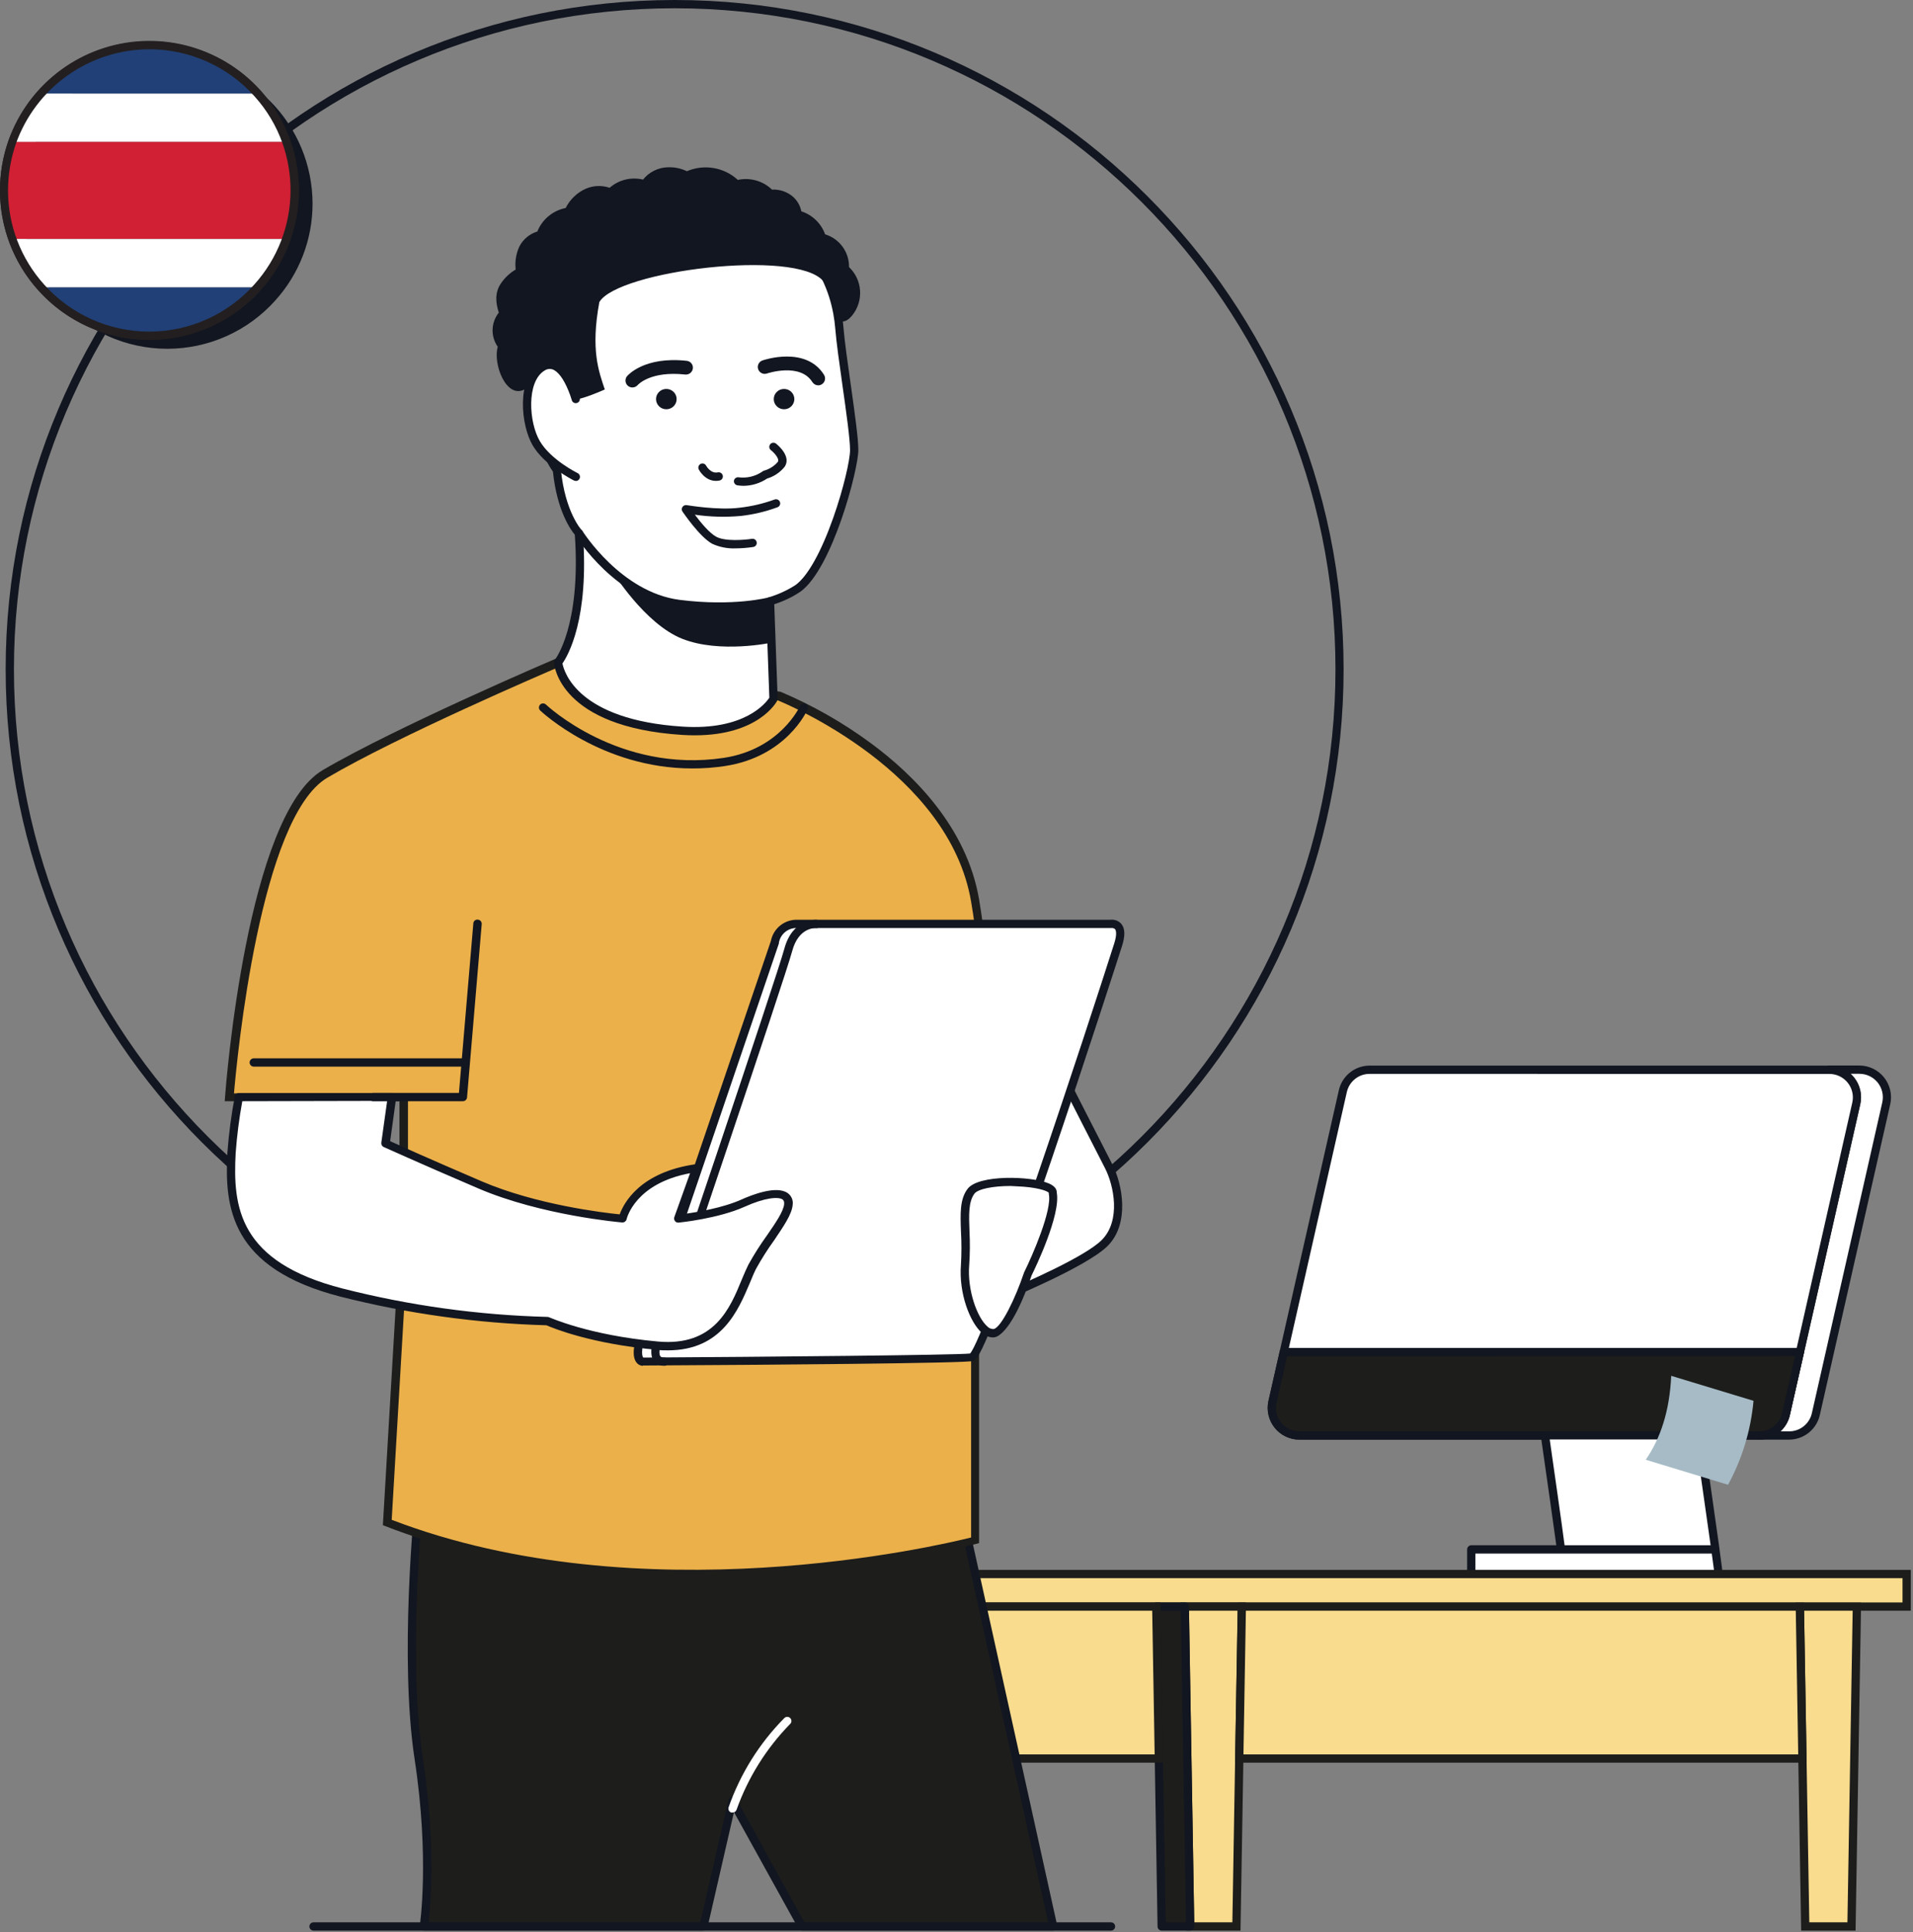 <svg width="416" height="420" viewBox="0 0 416 420" fill="none" xmlns="http://www.w3.org/2000/svg">
<rect x="0" y="0" width="416" height="420" fill="#808080" stroke="none"/>
<g clip-path="url(#clip0_1130_9214)">
<path d="M4.79 44.28C4.792 52.035 7.663 59.515 12.85 65.28C15.807 68.596 19.431 71.249 23.485 73.066C27.54 74.883 31.932 75.822 36.375 75.822C40.818 75.822 45.21 74.883 49.264 73.066C53.319 71.249 56.943 68.596 59.9 65.28C65.095 59.519 67.97 52.037 67.97 44.28C67.959 35.901 64.625 27.868 58.699 21.944C52.773 16.019 44.739 12.688 36.36 12.68C31.919 12.672 27.528 13.607 23.475 15.422C19.422 17.237 15.801 19.892 12.85 23.21C7.629 28.982 4.755 36.497 4.79 44.28Z" fill="#121620"/>
<path d="M382.5 312.06H389.02C390.381 312.059 391.702 311.596 392.765 310.745C393.828 309.895 394.57 308.708 394.87 307.38L410.17 239.87C410.368 238.992 410.366 238.081 410.164 237.204C409.962 236.327 409.566 235.507 409.004 234.804C408.442 234.101 407.73 233.534 406.919 233.144C406.108 232.753 405.22 232.55 404.32 232.55H397.8C398.7 232.55 399.588 232.753 400.399 233.144C401.21 233.534 401.922 234.101 402.484 234.804C403.046 235.507 403.442 236.327 403.644 237.204C403.846 238.081 403.848 238.992 403.65 239.87L388.35 307.39C388.049 308.716 387.305 309.901 386.243 310.749C385.18 311.598 383.86 312.06 382.5 312.06Z" fill="white"/>
<path d="M389.02 312.96H382.5C382.261 312.96 382.032 312.865 381.864 312.696C381.695 312.528 381.6 312.299 381.6 312.06C381.6 311.821 381.695 311.592 381.864 311.423C382.032 311.255 382.261 311.16 382.5 311.16C383.667 311.172 384.802 310.78 385.713 310.051C386.624 309.322 387.256 308.301 387.5 307.16L402.8 239.65C402.969 238.902 402.966 238.125 402.793 237.378C402.62 236.631 402.28 235.932 401.8 235.335C401.319 234.737 400.71 234.255 400.017 233.925C399.325 233.596 398.567 233.426 397.8 233.43C397.561 233.43 397.332 233.335 397.164 233.166C396.995 232.997 396.9 232.769 396.9 232.53C396.9 232.291 396.995 232.062 397.164 231.894C397.332 231.725 397.561 231.63 397.8 231.63H404.32C405.355 231.63 406.377 231.863 407.31 232.312C408.243 232.76 409.063 233.413 409.709 234.222C410.356 235.03 410.812 235.974 411.044 236.983C411.276 237.992 411.278 239.04 411.05 240.05L395.75 307.56C395.414 309.094 394.563 310.466 393.339 311.448C392.114 312.431 390.59 312.964 389.02 312.96ZM387.16 311.16H389.02C390.187 311.172 391.322 310.78 392.233 310.051C393.144 309.322 393.776 308.301 394.02 307.16L409.32 239.65C409.489 238.902 409.486 238.125 409.313 237.378C409.14 236.631 408.8 235.932 408.32 235.335C407.839 234.737 407.23 234.255 406.537 233.925C405.845 233.596 405.087 233.426 404.32 233.43H402.45C402.717 233.677 402.964 233.945 403.19 234.23C403.838 235.036 404.296 235.978 404.528 236.986C404.76 237.994 404.761 239.042 404.53 240.05L389.23 307.56C388.931 308.941 388.216 310.198 387.18 311.16H387.16Z" fill="#121620"/>
<path d="M282.57 312.06H382.5C383.861 312.059 385.182 311.596 386.245 310.745C387.308 309.895 388.051 308.708 388.35 307.38L391.4 293.93L403.65 239.87C403.848 238.992 403.846 238.081 403.644 237.204C403.442 236.327 403.046 235.507 402.484 234.804C401.922 234.101 401.21 233.534 400.399 233.144C399.588 232.753 398.7 232.55 397.8 232.55H297.87C296.51 232.55 295.19 233.012 294.128 233.861C293.065 234.709 292.322 235.894 292.02 237.22L279.18 293.93L276.73 304.73C276.531 305.608 276.531 306.519 276.732 307.396C276.932 308.274 277.327 309.095 277.888 309.799C278.449 310.503 279.161 311.071 279.971 311.463C280.782 311.854 281.67 312.058 282.57 312.06Z" fill="white"/>
<path d="M382.5 312.96H282.57C281.534 312.96 280.511 312.727 279.577 312.278C278.643 311.828 277.822 311.175 277.176 310.365C276.529 309.555 276.074 308.61 275.842 307.6C275.611 306.59 275.61 305.54 275.84 304.53L291.14 237.02C291.482 235.492 292.335 234.126 293.559 233.15C294.783 232.173 296.304 231.644 297.87 231.65H397.8C398.835 231.652 399.856 231.886 400.788 232.335C401.719 232.785 402.539 233.437 403.185 234.246C403.831 235.054 404.287 235.997 404.52 237.005C404.753 238.013 404.756 239.06 404.53 240.07L389.23 307.58C388.89 309.11 388.037 310.478 386.813 311.456C385.589 312.435 384.067 312.965 382.5 312.96ZM297.87 233.45C296.703 233.438 295.568 233.83 294.657 234.559C293.746 235.287 293.114 236.309 292.87 237.45L277.57 304.96C277.398 305.709 277.398 306.487 277.569 307.237C277.741 307.986 278.08 308.687 278.561 309.286C279.042 309.886 279.653 310.368 280.347 310.698C281.041 311.028 281.801 311.196 282.57 311.19H382.5C383.667 311.202 384.802 310.81 385.713 310.081C386.624 309.352 387.256 308.331 387.5 307.19L402.8 239.68C402.968 238.932 402.966 238.155 402.793 237.408C402.619 236.661 402.28 235.962 401.799 235.365C401.319 234.767 400.71 234.285 400.017 233.955C399.325 233.626 398.567 233.456 397.8 233.46L297.87 233.45Z" fill="#121620"/>
<path d="M282.57 312.06H382.5C383.861 312.059 385.182 311.596 386.245 310.745C387.308 309.895 388.051 308.708 388.35 307.38L391.4 293.93H279.18L276.73 304.73C276.531 305.608 276.531 306.519 276.732 307.396C276.932 308.274 277.327 309.095 277.888 309.799C278.449 310.503 279.161 311.072 279.971 311.463C280.782 311.854 281.67 312.059 282.57 312.06Z" fill="#1D1D1B"/>
<path d="M382.5 312.96H282.57C281.534 312.96 280.511 312.727 279.577 312.278C278.643 311.829 277.822 311.175 277.176 310.365C276.529 309.555 276.074 308.61 275.842 307.6C275.611 306.59 275.61 305.541 275.84 304.53L278.29 293.73C278.335 293.531 278.447 293.353 278.607 293.226C278.767 293.098 278.966 293.029 279.17 293.03H391.4C391.535 293.031 391.667 293.063 391.788 293.121C391.909 293.18 392.016 293.265 392.1 293.37C392.185 293.475 392.246 293.598 392.277 293.729C392.308 293.861 392.309 293.998 392.28 294.13L389.23 307.58C388.89 309.11 388.037 310.478 386.813 311.456C385.589 312.435 384.067 312.965 382.5 312.96ZM279.89 294.83L277.6 304.93C277.428 305.679 277.428 306.458 277.599 307.207C277.771 307.956 278.11 308.657 278.591 309.256C279.072 309.856 279.683 310.338 280.377 310.668C281.071 310.998 281.831 311.166 282.6 311.16H382.53C383.697 311.172 384.832 310.78 385.743 310.052C386.654 309.323 387.286 308.301 387.53 307.16L390.33 294.81L279.89 294.83Z" fill="#121620"/>
<path d="M373.02 336.82H319.94V342.17H373.72C373.72 341.33 369.5 312.06 369.5 312.06H335.96C335.96 312.06 339.43 336.13 339.43 336.82" fill="white"/>
<path d="M373.72 343.07H319.94C319.701 343.07 319.472 342.975 319.304 342.807C319.135 342.638 319.04 342.409 319.04 342.17V336.82C319.043 336.582 319.138 336.355 319.307 336.187C319.475 336.018 319.702 335.923 319.94 335.92H338.43C337.98 332.51 336.26 320.48 335.07 312.19C335.051 312.062 335.06 311.932 335.096 311.807C335.133 311.683 335.195 311.568 335.28 311.47C335.366 311.374 335.47 311.297 335.588 311.244C335.705 311.19 335.831 311.162 335.96 311.16H369.5C369.716 311.16 369.925 311.238 370.088 311.38C370.252 311.521 370.359 311.716 370.39 311.93C370.89 315.43 372.84 328.93 373.91 336.66C373.91 336.66 373.91 336.66 373.91 336.74C374.33 339.79 374.61 341.93 374.61 342.17C374.61 342.407 374.517 342.634 374.35 342.803C374.183 342.971 373.957 343.068 373.72 343.07ZM320.84 341.27H372.72C372.62 340.5 372.45 339.27 372.24 337.73H320.84V341.27ZM340.23 335.92H371.99C371.13 329.78 369.78 320.31 368.72 312.92H337C337.83 318.75 339.78 332.28 340.23 335.92Z" fill="#121620"/>
<path d="M414.62 342.17H209.64V349.25H414.62V342.17Z" fill="#F9DC8E"/>
<path d="M415.52 350.15H208.74V341.27H415.52V350.15ZM210.52 348.35H413.72V343.07H210.54L210.52 348.35Z" fill="#1D1D1B"/>
<path d="M403.79 349.25L402.62 418.79H392.56L391.95 382.29L391.39 349.25H403.79Z" fill="#F9DC8E"/>
<path d="M403.51 419.69H391.68L390.48 348.39H404.71L403.51 419.69ZM393.45 417.89H401.74L402.88 350.15H392.31L393.45 417.89Z" fill="#1D1D1B"/>
<path d="M270.04 349.25L269.48 382.29L268.87 418.79H258.81L258.2 382.29L257.64 349.25H270.04Z" fill="#F9DC8E"/>
<path d="M269.76 419.69H257.93L256.73 348.35H270.96L269.76 419.69ZM259.7 417.89H267.99L269.13 350.15H258.56L259.7 417.89Z" fill="#1D1D1B"/>
<path d="M391.95 382.29H269.48L270.04 349.25H391.39L391.95 382.29Z" fill="#F9DC8E"/>
<path d="M392.87 383.19H268.57L269.18 348.39H392.28L392.87 383.19ZM270.4 381.39H391.04L390.51 350.15H270.93L270.4 381.39Z" fill="#1D1D1B"/>
<path d="M258.81 418.79H252.61L252 382.29L251.44 349.25H257.64L258.2 382.29L258.81 418.79Z" fill="#1D1D1B"/>
<path d="M258.81 419.69H252.61C252.374 419.69 252.147 419.596 251.981 419.429C251.814 419.263 251.72 419.036 251.72 418.8L250.55 349.26C250.545 349.142 250.564 349.024 250.607 348.914C250.65 348.804 250.716 348.704 250.8 348.62C250.882 348.534 250.982 348.465 251.092 348.419C251.202 348.372 251.32 348.349 251.44 348.35H257.64C257.757 348.349 257.873 348.371 257.981 348.414C258.09 348.458 258.189 348.522 258.272 348.604C258.356 348.686 258.422 348.783 258.468 348.89C258.514 348.998 258.539 349.113 258.54 349.23L259.71 418.77C259.715 418.89 259.696 419.009 259.653 419.121C259.61 419.233 259.544 419.335 259.46 419.42C259.375 419.506 259.274 419.574 259.162 419.621C259.05 419.667 258.931 419.691 258.81 419.69ZM253.5 417.89H257.9L256.76 350.15H252.36L253.5 417.89Z" fill="#121620"/>
<path d="M252 382.29H201.38L201.65 349.25H251.44L252 382.29Z" fill="#F9DC8E"/>
<path d="M252.92 383.19H200.48L200.76 348.35H252.33L252.92 383.19ZM202.29 381.39H251.09L250.56 350.15H202.56L202.29 381.39Z" fill="#1D1D1B"/>
<path d="M375.78 322.77L357.88 317.33C361.08 312.7 363.07 306.77 363.42 299.09L381.32 304.52C380.738 310.918 378.853 317.128 375.78 322.77Z" fill="#A6BBC6"/>
<path d="M146.72 290.99C66.5 290.99 1.23 225.72 1.23 145.5C1.23 65.28 66.5 0 146.72 0C226.94 0 292.18 65.27 292.18 145.5C292.18 225.73 226.95 290.99 146.72 290.99ZM146.72 1.8C67.49 1.8 3.03 66.26 3.03 145.5C3.03 224.74 67.49 289.19 146.72 289.19C225.95 289.19 290.41 224.73 290.41 145.5C290.41 66.27 225.95 1.8 146.72 1.8Z" fill="#121620"/>
<path d="M229.02 418.79L208.75 327.12H91.06C91.06 327.12 87.68 360.19 91.06 382.29C94.44 404.39 92.19 418.79 92.19 418.79H153L159.29 391.43L174.4 418.79H229.02Z" fill="#1D1D1B"/>
<path d="M229.02 419.69H174.4C174.238 419.69 174.08 419.646 173.941 419.563C173.802 419.481 173.687 419.362 173.61 419.22L159.61 393.93L153.85 418.99C153.805 419.189 153.693 419.367 153.533 419.494C153.373 419.622 153.174 419.691 152.97 419.69H92.18C92.049 419.69 91.919 419.662 91.8 419.606C91.68 419.551 91.575 419.47 91.49 419.37C91.406 419.272 91.345 419.156 91.311 419.032C91.276 418.908 91.269 418.777 91.29 418.65C91.29 418.51 93.47 404.11 90.16 382.42C86.8 360.42 90.16 327.36 90.16 327.03C90.185 326.808 90.29 326.603 90.456 326.454C90.622 326.304 90.837 326.221 91.06 326.22H208.75C208.954 326.219 209.153 326.288 209.313 326.416C209.473 326.543 209.585 326.721 209.63 326.92L229.9 418.59C229.93 418.721 229.931 418.858 229.902 418.989C229.872 419.121 229.813 419.244 229.73 419.35C229.644 419.455 229.536 419.54 229.413 419.599C229.29 419.658 229.156 419.689 229.02 419.69ZM174.93 417.89H227.93L208.06 328.02H91.88C91.39 333.22 88.88 362.33 91.95 382.15C94.8 400.81 93.64 414.15 93.21 417.89H152.29L158.41 391.23C158.454 391.052 158.55 390.892 158.685 390.769C158.82 390.646 158.989 390.567 159.17 390.54C159.35 390.516 159.534 390.547 159.696 390.629C159.859 390.711 159.993 390.84 160.08 391L174.93 417.89Z" fill="#121620"/>
<path d="M212.03 334.89C212.03 334.89 142.53 353.65 84.2 330.95L87.77 270.13V238.5H49.85C49.85 238.5 54.36 177.78 70.69 168.21C87.02 158.64 121.37 143.99 121.37 143.99L169.37 151.32C169.37 151.32 206.96 165.96 212.03 195.8C217.1 225.64 212.03 253.32 212.03 253.32V334.89Z" fill="#EBB04A"/>
<path d="M150.5 343C129.5 343 105.85 340.34 83.87 331.79L83.26 331.55L86.87 270.08V239.39H48.87L48.94 238.39C49.13 235.89 53.67 177.08 70.22 167.39C86.41 157.9 120.66 143.27 121 143.13L121.24 143.03H121.49L169.6 150.36H169.69C176.648 153.298 183.237 157.043 189.32 161.52C198.61 168.36 210.24 179.82 212.91 195.52C217.81 224.38 213.22 251.52 212.91 253.27V335.45L212.24 335.63C192.018 340.49 171.297 342.963 150.5 343ZM85.18 330.39C139.43 351.2 203.93 336.05 211.18 334.23V253.23C211.23 252.96 216.18 225.37 211.18 196.03C206.38 167.74 171.18 153.09 169.18 152.27L121.53 145C118.47 146.31 86.58 160 71.19 169.06C56.56 177.64 51.55 229.9 50.88 237.69H88.72V270.21L85.18 330.39Z" fill="#1D1D1B"/>
<path d="M230.92 233.61C230.92 233.61 238.92 249.29 241.06 253.46C243.2 257.63 244.72 265.71 240.21 270.21C235.7 274.71 217.5 282.13 217.5 282.13L219.28 248.63L230.92 233.61Z" fill="white"/>
<path d="M217.5 283.03C217.312 283.034 217.129 282.974 216.98 282.86C216.857 282.772 216.757 282.654 216.691 282.518C216.625 282.382 216.593 282.231 216.6 282.08L218.38 248.58C218.395 248.395 218.461 248.219 218.57 248.07L230.21 233.07C230.302 232.948 230.424 232.851 230.564 232.79C230.704 232.729 230.858 232.704 231.01 232.72C231.16 232.736 231.303 232.79 231.427 232.875C231.551 232.961 231.651 233.076 231.72 233.21C231.8 233.37 239.72 248.94 241.86 253.06C244.07 257.34 245.76 265.95 240.86 270.86C236.28 275.44 218.6 282.67 217.86 282.98C217.744 283.018 217.622 283.035 217.5 283.03ZM220.17 248.95L218.47 280.75C222.71 278.96 235.94 273.21 239.58 269.57C243.8 265.35 242.24 257.7 240.26 253.88C238.48 250.45 232.71 239.1 230.76 235.28L220.17 248.95Z" fill="#121620"/>
<path d="M171.18 374.12C165.883 379.51 161.831 385.996 159.31 393.12L171.18 374.12Z" fill="#1D1D1B"/>
<path d="M159.29 394.02C159.194 394.034 159.096 394.034 159 394.02C158.775 393.943 158.589 393.779 158.485 393.566C158.38 393.352 158.364 393.106 158.44 392.88C160.988 385.607 165.121 378.99 170.54 373.51C170.623 373.42 170.725 373.348 170.837 373.298C170.949 373.249 171.071 373.223 171.194 373.222C171.317 373.221 171.438 373.245 171.551 373.293C171.665 373.341 171.767 373.412 171.851 373.501C171.936 373.589 172.002 373.695 172.045 373.81C172.087 373.925 172.106 374.048 172.099 374.171C172.092 374.293 172.06 374.414 172.006 374.523C171.951 374.633 171.874 374.731 171.78 374.81C166.622 380.098 162.666 386.435 160.18 393.39C160.124 393.58 160.006 393.745 159.844 393.86C159.683 393.974 159.487 394.03 159.29 394.02Z" fill="white"/>
<path d="M211.31 295.08C210.15 295.59 139.79 296.02 139.79 296.02C139.79 296.02 137.35 296.1 139.79 289.08C142.63 280.89 168.51 204.8 168.51 204.8C168.71 203.624 169.34 202.564 170.276 201.825C171.213 201.087 172.39 200.721 173.58 200.8H241.58C241.58 200.8 244.8 200.24 243.19 205.31C241.58 210.38 214.68 293.58 211.31 295.08Z" fill="white"/>
<path d="M139.77 296.92C139.492 296.909 139.22 296.833 138.977 296.697C138.733 296.562 138.526 296.371 138.37 296.14C137.46 294.91 137.65 292.5 138.94 288.78C141.71 280.78 166.69 207.34 167.63 204.58C167.89 203.217 168.637 201.995 169.732 201.143C170.827 200.291 172.195 199.867 173.58 199.95H241.47C241.897 199.896 242.331 199.943 242.736 200.089C243.141 200.235 243.506 200.476 243.8 200.79C244.66 201.79 244.72 203.36 244 205.63C243 208.77 235.95 230.63 228.74 251.85C214.16 294.85 212.48 295.55 211.67 295.85C210.52 296.37 166.14 296.71 139.8 296.85L139.77 296.92ZM173.56 201.75C172.591 201.657 171.623 201.933 170.848 202.522C170.073 203.112 169.549 203.971 169.38 204.93C169.385 204.983 169.385 205.037 169.38 205.09C169.12 205.85 143.47 281.27 140.66 289.37C139.04 294.02 139.78 295.02 139.88 295.12C167.01 294.96 207.65 294.59 210.95 294.24C214.42 290.45 236.34 223.81 242.3 205.09C243.02 202.85 242.6 202.09 242.46 201.97C242.356 201.882 242.235 201.816 242.104 201.776C241.973 201.737 241.836 201.724 241.7 201.74H173.58L173.56 201.75Z" fill="#121620"/>
<path d="M144.46 296.89C144 296.925 143.539 296.837 143.124 296.635C142.709 296.433 142.356 296.124 142.1 295.74C140.87 293.82 142.41 290.31 142.73 289.63C143.05 288.95 168.98 212.16 170.56 206.25C172.34 199.6 177.56 199.94 177.56 199.96C177.683 199.961 177.806 199.987 177.919 200.037C178.031 200.087 178.133 200.16 178.216 200.251C178.3 200.342 178.364 200.449 178.404 200.566C178.445 200.683 178.46 200.807 178.451 200.93C178.441 201.053 178.406 201.173 178.348 201.282C178.29 201.391 178.21 201.487 178.114 201.564C178.017 201.641 177.906 201.697 177.786 201.729C177.667 201.761 177.542 201.768 177.42 201.75C177.25 201.75 173.65 201.57 172.27 206.75C170.67 212.75 145.44 287.16 144.37 290.33C143.73 291.71 143.07 294 143.58 294.8C143.64 294.89 143.8 295.13 144.45 295.12C144.689 295.12 144.918 295.215 145.086 295.384C145.255 295.552 145.35 295.781 145.35 296.02C145.35 296.259 145.255 296.488 145.086 296.656C144.918 296.825 144.689 296.92 144.45 296.92L144.46 296.89Z" fill="#121620"/>
<path d="M135.38 264.96C135.38 264.96 137.38 255.96 151.43 253.96L147.49 264.96C147.49 264.96 155.93 264.11 161.56 261.58C167.19 259.05 171.7 258.76 171.42 261.86C171.14 264.96 166.35 270.02 163.53 275.37C160.71 280.72 158.47 293.96 142.98 292.55C127.49 291.14 119.03 287.2 119.03 287.2C103.928 286.821 88.916 284.741 74.28 281C50.07 274.81 49.77 261.13 50.35 250.6C50.661 246.541 51.192 242.502 51.94 238.5H85.26L83.85 248.63C83.85 248.63 90.61 251.72 104.41 257.63C118.21 263.54 135.38 264.96 135.38 264.96Z" fill="white"/>
<path d="M145.24 293.55C144.49 293.55 143.71 293.55 142.9 293.44C128.49 292.14 120.18 288.69 118.83 288.1C103.724 287.676 88.71 285.59 74.06 281.88C50.11 275.75 48.8 262.49 49.45 250.55C49.757 246.453 50.295 242.376 51.06 238.34C51.098 238.134 51.206 237.948 51.367 237.815C51.528 237.681 51.731 237.609 51.94 237.61H85.26C85.388 237.61 85.514 237.636 85.632 237.688C85.749 237.74 85.854 237.815 85.94 237.91C86.025 238.008 86.087 238.123 86.124 238.247C86.16 238.371 86.169 238.502 86.15 238.63L84.84 248.08C86.79 248.97 93.43 251.95 104.76 256.81C116.68 261.92 131.35 263.65 134.76 263.99C135.6 261.65 139.07 254.8 151.33 253.08C151.486 253.052 151.647 253.067 151.796 253.121C151.945 253.175 152.076 253.268 152.178 253.39C152.279 253.512 152.347 253.658 152.374 253.814C152.4 253.971 152.385 254.131 152.33 254.28L148.89 263.88C151.51 263.52 157.18 262.59 161.25 260.76C163.47 259.76 168.87 257.63 171.3 259.37C171.699 259.657 172.011 260.049 172.2 260.503C172.389 260.957 172.448 261.454 172.37 261.94C172.19 264.01 170.37 266.6 168.37 269.59C166.932 271.575 165.617 273.645 164.43 275.79C163.99 276.64 163.54 277.73 163.06 278.9C160.54 284.81 156.96 293.55 145.24 293.55ZM52.69 239.39C52.01 243.108 51.529 246.86 51.25 250.63C50.61 262.37 51.87 274.32 74.5 280.11C89.067 283.817 104.003 285.887 119.03 286.28C119.161 286.281 119.29 286.309 119.41 286.36C119.49 286.36 127.94 290.26 143.06 291.63C155.33 292.75 158.78 284.34 161.29 278.2C161.79 276.99 162.29 275.85 162.74 274.93C163.961 272.724 165.314 270.594 166.79 268.55C168.63 265.88 170.38 263.35 170.52 261.76C170.58 261.16 170.38 260.94 170.2 260.76C169.27 260.11 166.36 260.33 161.93 262.33C156.23 264.89 147.93 265.75 147.58 265.78C147.429 265.798 147.275 265.777 147.134 265.717C146.994 265.657 146.872 265.562 146.78 265.44C146.685 265.321 146.622 265.179 146.598 265.028C146.573 264.878 146.588 264.723 146.64 264.58L150.06 255.04C138.17 257.26 136.33 264.75 136.26 265.04C136.208 265.259 136.077 265.451 135.893 265.58C135.709 265.709 135.483 265.766 135.26 265.74C135.09 265.74 117.78 264.25 104.01 258.35C90.24 252.45 83.51 249.35 83.44 249.35C83.264 249.27 83.118 249.135 83.024 248.966C82.931 248.797 82.894 248.602 82.92 248.41L84.19 239.32L52.69 239.39Z" fill="#121620"/>
<path d="M241.6 419.69H68.18C68.062 419.69 67.945 419.667 67.836 419.622C67.726 419.576 67.627 419.51 67.544 419.427C67.46 419.343 67.394 419.244 67.349 419.135C67.303 419.025 67.28 418.908 67.28 418.79C67.28 418.672 67.303 418.555 67.349 418.446C67.394 418.336 67.46 418.237 67.544 418.154C67.627 418.07 67.726 418.004 67.836 417.959C67.945 417.913 68.062 417.89 68.18 417.89H241.6C241.839 417.89 242.068 417.985 242.236 418.154C242.405 418.322 242.5 418.551 242.5 418.79C242.5 419.029 242.405 419.258 242.236 419.427C242.068 419.595 241.839 419.69 241.6 419.69Z" fill="#121620"/>
<path d="M121.37 143.99C121.37 143.99 127.37 136.71 125.87 115.87C125.87 115.87 122.06 111.93 121.1 102.17C121.1 102.17 115.38 95.41 114.81 76.08C114.24 56.75 129.88 42.08 153.91 44.54C177.94 47 181.91 64.25 182.51 71.2C183.11 78.15 185.75 93.35 185.75 97.85C185.75 102.35 179.99 123.2 173.55 127.85C171.662 129.075 169.608 130.022 167.45 130.66L168.21 151.87C168.21 151.87 164.05 159.87 148.38 158.87C122.25 157.18 121.37 143.99 121.37 143.99Z" fill="white"/>
<path d="M151.08 159.85C150.2 159.85 149.28 159.82 148.32 159.76C121.71 158.04 120.51 144.63 120.47 144.06C120.455 143.829 120.526 143.601 120.67 143.42C120.76 143.32 126.39 136.08 125 116.24C124.13 115.24 121.12 111.03 120.24 102.52C119.24 101.15 114.44 93.82 113.91 76.1C113.701 71.698 114.447 67.303 116.095 63.216C117.744 59.128 120.256 55.446 123.46 52.42C130.88 45.51 141.73 42.42 154 43.64C164.64 44.73 172.62 48.76 177.73 55.64C181 60.185 182.964 65.538 183.41 71.12C183.66 74.19 184.34 78.97 185 83.6C185.85 89.6 186.65 95.29 186.65 97.85C186.65 102.09 181.01 123.58 174.08 128.61C172.316 129.789 170.393 130.711 168.37 131.35L169.11 151.88C169.112 152.036 169.078 152.19 169.01 152.33C168.84 152.65 164.91 159.85 151.08 159.85ZM122.31 144.23C122.68 146.14 125.72 156.5 148.43 157.96C161.94 158.83 166.55 152.81 167.3 151.67L166.55 130.73C166.541 130.53 166.6 130.333 166.718 130.171C166.837 130.009 167.006 129.892 167.2 129.84C169.257 129.228 171.217 128.325 173.02 127.16C175.64 125.25 178.56 120.04 181.22 112.5C183.46 106.14 184.85 99.95 184.85 97.85C184.85 95.42 184.02 89.54 183.21 83.85C182.55 79.2 181.87 74.39 181.62 71.27C181.04 64.27 177.18 47.81 153.82 45.43C142.07 44.24 131.73 47.19 124.68 53.74C121.66 56.59 119.292 60.059 117.738 63.91C116.185 67.761 115.482 71.902 115.68 76.05C116.24 94.85 121.68 101.52 121.76 101.59C121.878 101.728 121.951 101.899 121.97 102.08C122.88 111.35 126.46 115.21 126.49 115.25C126.64 115.399 126.729 115.599 126.74 115.81C128.18 134.58 123.48 142.55 122.31 144.23Z" fill="#121620"/>
<path d="M156.45 132.74C153.474 132.733 150.502 132.539 147.55 132.16C133.95 130.43 125.46 116.92 125.11 116.34C125.048 116.24 125.006 116.129 124.987 116.013C124.968 115.897 124.972 115.779 124.999 115.665C125.026 115.55 125.075 115.442 125.144 115.347C125.213 115.252 125.3 115.171 125.4 115.11C125.5 115.048 125.612 115.006 125.729 114.986C125.846 114.967 125.965 114.971 126.08 114.998C126.195 115.025 126.304 115.074 126.4 115.143C126.496 115.212 126.578 115.3 126.64 115.4C126.72 115.53 135.04 128.75 147.77 130.4C159.58 131.9 167.13 129.88 167.21 129.86C167.441 129.796 167.687 129.827 167.896 129.945C168.104 130.063 168.256 130.259 168.32 130.49C168.384 130.721 168.353 130.967 168.235 131.176C168.117 131.384 167.921 131.536 167.69 131.6C164.005 132.442 160.229 132.825 156.45 132.74Z" fill="#121620"/>
<path d="M159.96 119.21C158.208 119.282 156.464 118.939 154.87 118.21C152.07 116.65 148.56 111.39 148.41 111.21C148.31 111.062 148.256 110.888 148.256 110.71C148.256 110.532 148.31 110.357 148.41 110.21C148.508 110.064 148.646 109.949 148.807 109.878C148.968 109.807 149.146 109.784 149.32 109.81C149.38 109.81 156.11 110.98 160.85 110.37C163.431 110.081 165.969 109.487 168.41 108.6C168.632 108.51 168.88 108.511 169.101 108.603C169.321 108.695 169.497 108.87 169.59 109.09C169.636 109.199 169.659 109.316 169.659 109.434C169.659 109.552 169.636 109.669 169.59 109.778C169.544 109.886 169.478 109.985 169.394 110.068C169.309 110.151 169.21 110.216 169.1 110.26C166.52 111.216 163.834 111.854 161.1 112.16C157.768 112.462 154.411 112.371 151.1 111.89C152.4 113.62 154.29 115.89 155.73 116.67C157.68 117.76 162.01 117.37 163.52 117.13C163.637 117.112 163.756 117.116 163.871 117.144C163.986 117.172 164.095 117.222 164.19 117.292C164.286 117.361 164.367 117.449 164.429 117.55C164.49 117.651 164.532 117.763 164.55 117.88C164.568 117.997 164.564 118.116 164.536 118.231C164.508 118.346 164.458 118.455 164.388 118.55C164.319 118.646 164.231 118.727 164.13 118.789C164.029 118.85 163.917 118.892 163.8 118.91C162.529 119.101 161.246 119.201 159.96 119.21Z" fill="#121620"/>
<path d="M155.68 104.54C153.27 104.54 152.02 102.18 151.96 102.07C151.851 101.856 151.831 101.608 151.904 101.38C151.977 101.151 152.137 100.961 152.35 100.85C152.562 100.741 152.809 100.722 153.036 100.795C153.263 100.868 153.451 101.028 153.56 101.24C153.61 101.32 154.56 103.02 156.11 102.69C156.345 102.642 156.589 102.69 156.789 102.822C156.988 102.954 157.127 103.16 157.175 103.395C157.223 103.63 157.175 103.874 157.043 104.073C156.911 104.273 156.705 104.412 156.47 104.46C156.21 104.515 155.945 104.542 155.68 104.54Z" fill="#121620"/>
<path d="M161.67 105.61C161.225 105.607 160.78 105.57 160.34 105.5C160.113 105.458 159.91 105.332 159.772 105.146C159.635 104.96 159.573 104.729 159.6 104.5C159.639 104.272 159.765 104.067 159.952 103.929C160.138 103.791 160.37 103.731 160.6 103.76C162.447 104.004 164.318 103.543 165.84 102.47C165.932 102.397 166.037 102.343 166.15 102.31C167.32 101.991 168.366 101.325 169.15 100.4C169.57 99.77 168.37 98.4 167.63 97.85C167.444 97.702 167.323 97.487 167.295 97.251C167.267 97.015 167.334 96.777 167.48 96.59C167.552 96.496 167.641 96.417 167.744 96.358C167.846 96.299 167.959 96.26 168.076 96.246C168.194 96.231 168.313 96.239 168.427 96.271C168.541 96.303 168.647 96.357 168.74 96.43C169.09 96.7 172.12 99.17 170.66 101.43C169.678 102.671 168.337 103.578 166.82 104.03C165.295 105.05 163.504 105.599 161.67 105.61Z" fill="#121620"/>
<path d="M137.51 84.23C137.228 84.228 136.952 84.147 136.714 83.996C136.476 83.844 136.285 83.629 136.164 83.374C136.043 83.119 135.996 82.835 136.029 82.555C136.062 82.275 136.173 82.01 136.35 81.79C136.5 81.61 140.07 77.42 149.35 78.44C149.545 78.461 149.734 78.521 149.906 78.615C150.079 78.71 150.23 78.837 150.353 78.991C150.476 79.144 150.567 79.32 150.621 79.509C150.676 79.697 150.692 79.895 150.67 80.09C150.622 80.483 150.423 80.842 150.115 81.09C149.807 81.338 149.414 81.457 149.02 81.42C141.5 80.59 138.78 83.59 138.67 83.71C138.526 83.875 138.347 84.007 138.147 84.097C137.947 84.187 137.729 84.232 137.51 84.23Z" fill="#121620"/>
<path d="M177.94 83.77C177.685 83.77 177.434 83.706 177.211 83.584C176.987 83.461 176.798 83.285 176.66 83.07C173.99 78.78 166.86 81.17 166.79 81.19C166.604 81.256 166.407 81.284 166.211 81.274C166.014 81.263 165.821 81.214 165.643 81.129C165.465 81.044 165.306 80.925 165.174 80.778C165.042 80.632 164.941 80.461 164.875 80.275C164.809 80.089 164.781 79.892 164.791 79.695C164.802 79.499 164.851 79.306 164.936 79.128C165.021 78.95 165.14 78.791 165.287 78.659C165.433 78.527 165.604 78.426 165.79 78.36C166.18 78.22 175.26 75.19 179.19 81.48C179.295 81.647 179.365 81.832 179.397 82.026C179.43 82.22 179.424 82.418 179.379 82.61C179.334 82.801 179.252 82.982 179.137 83.142C179.023 83.301 178.877 83.437 178.71 83.54C178.48 83.688 178.213 83.767 177.94 83.77Z" fill="#121620"/>
<path d="M125.18 86.68C124.972 85.96 124.725 85.253 124.44 84.56C123.35 81.88 121.1 77.86 117.94 79.78C113.36 82.55 114.12 92.13 116.6 96.35C119.08 100.57 125.18 103.64 125.18 103.64" fill="white"/>
<path d="M125.18 104.54C125.041 104.54 124.903 104.506 124.78 104.44C124.52 104.31 118.41 101.21 115.83 96.81C113.25 92.41 112.23 82.19 117.47 79.01C117.937 78.695 118.47 78.491 119.028 78.413C119.586 78.335 120.154 78.386 120.69 78.56C122.86 79.28 124.38 82.03 125.27 84.22C125.574 84.944 125.834 85.685 126.05 86.44C126.092 86.556 126.109 86.68 126.1 86.803C126.092 86.927 126.058 87.047 126.001 87.157C125.944 87.267 125.865 87.364 125.769 87.441C125.673 87.519 125.562 87.576 125.443 87.609C125.324 87.642 125.199 87.651 125.077 87.633C124.954 87.616 124.837 87.574 124.731 87.509C124.626 87.445 124.535 87.359 124.464 87.257C124.394 87.156 124.344 87.041 124.32 86.92C124.119 86.241 123.882 85.574 123.61 84.92C122.55 82.32 121.31 80.68 120.12 80.29C119.831 80.204 119.526 80.184 119.228 80.233C118.93 80.281 118.647 80.397 118.4 80.57C114.46 82.96 114.98 91.82 117.4 95.91C119.82 100 125.55 102.82 125.61 102.85C125.795 102.939 125.944 103.089 126.031 103.275C126.119 103.46 126.141 103.67 126.093 103.87C126.045 104.07 125.931 104.247 125.768 104.372C125.606 104.498 125.405 104.564 125.2 104.56L125.18 104.54Z" fill="#121620"/>
<path d="M144.9 88.97C146.137 88.97 147.14 87.981 147.14 86.76C147.14 85.54 146.137 84.55 144.9 84.55C143.663 84.55 142.66 85.54 142.66 86.76C142.66 87.981 143.663 88.97 144.9 88.97Z" fill="#121620"/>
<path d="M170.5 88.97C171.737 88.97 172.74 87.981 172.74 86.76C172.74 85.54 171.737 84.55 170.5 84.55C169.263 84.55 168.26 85.54 168.26 86.76C168.26 87.981 169.263 88.97 170.5 88.97Z" fill="#121620"/>
<path d="M114.67 62.97C114.67 62.97 114.7 62.95 114.67 62.97V62.97Z" fill="#121620"/>
<path d="M180.99 67.59C180.91 67.4 180.73 67.04 180.99 67.59V67.59Z" fill="#121620"/>
<path d="M184.63 58.06C184.653 56.47 184.158 54.915 183.22 53.631C182.282 52.346 180.952 51.402 179.43 50.94C179.005 49.768 178.319 48.709 177.423 47.842C176.527 46.975 175.445 46.325 174.26 45.94C174.014 44.703 173.368 43.582 172.42 42.75C171.159 41.676 169.534 41.128 167.88 41.22C166.91 40.286 165.724 39.605 164.429 39.236C163.133 38.869 161.766 38.825 160.45 39.11C158.98 37.763 157.153 36.869 155.188 36.533C153.223 36.198 151.203 36.437 149.37 37.22C148.124 36.619 146.753 36.324 145.37 36.36C144.305 36.367 143.256 36.611 142.297 37.074C141.339 37.538 140.496 38.209 139.83 39.04C138.566 38.735 137.247 38.737 135.984 39.047C134.72 39.357 133.55 39.965 132.57 40.82C130.888 40.252 129.056 40.32 127.42 41.01C125.505 41.857 123.945 43.346 123.01 45.22C121.638 45.489 120.356 46.098 119.28 46.991C118.204 47.883 117.368 49.031 116.85 50.33C116.013 50.583 115.235 51.002 114.563 51.562C113.891 52.122 113.339 52.812 112.94 53.59C112.216 55.15 111.939 56.881 112.14 58.59C110.893 59.331 109.819 60.33 108.99 61.52C107.57 63.52 107.76 65.8 108.47 67.96C107.635 69.008 107.162 70.298 107.12 71.637C107.079 72.976 107.472 74.292 108.24 75.39C107.16 79.06 110.06 86.82 114.11 84.64C114.88 84.22 117.34 79.64 119.93 79.64C123.76 79.64 124.6 86.79 125.26 86.79C126.75 86.79 131.52 84.67 131.52 84.67C130.21 80.75 128.41 76.1 130.33 65.67C134.33 58.86 173.11 54.02 179.04 61.12C179.95 62.14 180.72 63.276 181.33 64.5C181.9 65.4 181.47 67.79 181.93 68.75C182.55 70.33 183.93 70.22 185.26 68.64C186.516 67.125 187.149 65.19 187.033 63.226C186.916 61.261 186.057 59.415 184.63 58.06Z" fill="#121620"/>
<path d="M133.18 124.23C133.18 124.23 140.18 135.63 148.37 138.87C156.56 142.11 167.76 139.71 167.76 139.71L167.44 130.71C167.44 130.71 145.4 134.8 133.18 124.23Z" fill="#121620"/>
<path d="M100.63 239.39H81.11C80.871 239.39 80.642 239.295 80.474 239.126C80.305 238.958 80.21 238.729 80.21 238.49C80.21 238.251 80.305 238.022 80.474 237.854C80.642 237.685 80.871 237.59 81.11 237.59H99.8L102.93 200.74C102.936 200.618 102.967 200.499 103.021 200.39C103.076 200.281 103.153 200.185 103.247 200.107C103.342 200.03 103.451 199.973 103.569 199.941C103.686 199.909 103.809 199.902 103.93 199.92C104.05 199.93 104.167 199.964 104.274 200.02C104.381 200.076 104.475 200.153 104.552 200.246C104.628 200.34 104.685 200.447 104.719 200.563C104.753 200.679 104.764 200.8 104.75 200.92L101.56 238.59C101.535 238.816 101.425 239.025 101.252 239.173C101.08 239.321 100.857 239.399 100.63 239.39Z" fill="#121620"/>
<path d="M150.52 167.05C130.76 167.05 117.61 154.59 117.46 154.45C117.294 154.278 117.201 154.049 117.201 153.81C117.201 153.571 117.294 153.342 117.46 153.17C117.63 153.005 117.858 152.912 118.095 152.912C118.332 152.912 118.56 153.005 118.73 153.17C118.89 153.32 134.63 168.17 157.39 164.75C169.7 162.89 173.94 153.55 173.98 153.46C174.075 153.241 174.254 153.069 174.476 152.982C174.698 152.895 174.946 152.9 175.165 152.995C175.384 153.09 175.556 153.269 175.643 153.491C175.73 153.713 175.726 153.961 175.63 154.18C175.45 154.6 170.99 164.51 157.63 166.53C155.277 166.886 152.9 167.059 150.52 167.05Z" fill="#121620"/>
<path d="M101.27 231.87H55.18C54.941 231.87 54.712 231.775 54.544 231.606C54.375 231.438 54.28 231.209 54.28 230.97C54.28 230.731 54.375 230.502 54.544 230.334C54.712 230.165 54.941 230.07 55.18 230.07H101.24C101.479 230.07 101.708 230.165 101.876 230.334C102.045 230.502 102.14 230.731 102.14 230.97C102.14 231.209 102.045 231.438 101.876 231.606C101.708 231.775 101.479 231.87 101.24 231.87H101.27Z" fill="#121620"/>
<path d="M228.94 259.28C229.94 263.89 223.55 276.92 223.55 276.92C223.55 276.92 219.44 289.13 216.28 289.8C213.12 290.47 209.28 282.25 209.86 274.95C210.44 267.65 208.8 262.18 211.17 258.95C213.54 255.72 229.39 256.68 228.94 259.28Z" fill="white"/>
<path d="M215.91 290.74C215.014 290.714 214.159 290.358 213.51 289.74C210.93 287.47 208.46 281.16 208.97 274.92C209.109 272.512 209.109 270.098 208.97 267.69C208.83 263.81 208.71 260.69 210.4 258.46C212.74 255.29 224.27 255.64 228.07 257.26C229.51 257.88 229.83 258.67 229.8 259.26C230.71 264.08 225.11 275.71 224.33 277.26C220.27 289.26 217.02 290.55 216.41 290.68C216.246 290.719 216.078 290.739 215.91 290.74ZM219.77 257.82C215.85 257.82 212.64 258.49 211.9 259.49C210.59 261.27 210.69 264.06 210.82 267.59C210.953 270.069 210.933 272.554 210.76 275.03C210.32 280.44 212.48 286.4 214.7 288.35C214.877 288.539 215.093 288.688 215.333 288.786C215.573 288.884 215.831 288.93 216.09 288.92C217.73 288.57 220.8 282.27 222.69 276.63L222.74 276.52C224.49 272.98 228.86 263 228.07 259.52C228.06 259.44 228.06 259.36 228.07 259.28C227.68 258.85 225.36 258.04 221.07 257.89L219.77 257.82Z" fill="#121620"/>
<path d="M32.5 73.89C26.072 73.892 19.787 71.987 14.441 68.418C9.095 64.847 4.928 59.772 2.467 53.834C0.005 47.896 -0.64 41.361 0.613 35.056C1.866 28.75 4.961 22.959 9.506 18.413C14.05 13.866 19.841 10.77 26.146 9.515C32.45 8.26 38.986 8.903 44.925 11.363C50.864 13.822 55.941 17.988 59.512 23.333C63.084 28.678 64.99 34.962 64.99 41.39C64.979 50.005 61.553 58.263 55.463 64.356C49.372 70.448 41.115 73.877 32.5 73.89ZM32.5 10.71C26.429 10.708 20.494 12.506 15.446 15.878C10.397 19.249 6.462 24.043 4.138 29.651C1.814 35.259 1.205 41.431 2.389 47.385C3.573 53.339 6.496 58.808 10.789 63.101C15.082 67.394 20.551 70.317 26.505 71.501C32.459 72.685 38.631 72.076 44.239 69.752C49.847 67.428 54.641 63.493 58.012 58.444C61.383 53.396 63.182 47.461 63.18 41.39C63.169 33.256 59.934 25.459 54.182 19.707C48.431 13.956 40.634 10.72 32.5 10.71Z" fill="#231F20"/>
<path d="M8.97 20.39H55.97C53.012 17.085 49.39 14.442 45.34 12.632C41.291 10.822 36.905 9.886 32.47 9.886C28.035 9.886 23.649 10.822 19.6 12.632C15.55 14.442 11.928 17.085 8.97 20.39Z" fill="#214077"/>
<path d="M8.97 62.45C11.927 65.757 15.548 68.404 19.598 70.216C23.647 72.027 28.034 72.964 32.47 72.964C36.906 72.964 41.293 72.027 45.342 70.216C49.392 68.404 53.013 65.757 55.97 62.45H8.97Z" fill="#214077"/>
<path d="M2.69 30.88H62.3C60.919 26.988 58.785 23.407 56.02 20.34H9.02C6.237 23.403 4.086 26.984 2.69 30.88Z" fill="white"/>
<path d="M0.9 41.39C0.89 44.982 1.506 48.549 2.72 51.93H62.27C63.484 48.549 64.1 44.982 64.09 41.39C64.092 37.804 63.487 34.244 62.3 30.86H2.69C1.503 34.244 0.898 37.804 0.9 41.39Z" fill="#D12034"/>
<path d="M2.72 51.95C4.079 55.833 6.205 59.404 8.97 62.45H55.97C58.735 59.404 60.861 55.833 62.22 51.95H2.72Z" fill="white"/>
<path d="M32.48 73.89C27.913 73.892 23.397 72.928 19.229 71.059C15.062 69.191 11.337 66.461 8.3 63.05C2.957 57.108 0.001 49.401 5.53916e-06 41.41C-0.002 37.722 0.62 34.06 1.84 30.58C4.097 24.257 8.255 18.786 13.743 14.918C19.231 11.05 25.781 8.974 32.495 8.974C39.209 8.974 45.759 11.05 51.247 14.918C56.735 18.786 60.892 24.257 63.15 30.58C64.369 34.064 64.991 37.729 64.99 41.42C64.992 49.414 62.035 57.126 56.69 63.07C53.641 66.473 49.909 69.195 45.738 71.06C41.566 72.924 37.049 73.888 32.48 73.89ZM32.48 10.71C26.127 10.723 19.933 12.697 14.744 16.36C9.554 20.023 5.62 25.199 3.48 31.18C2.335 34.469 1.75 37.927 1.75 41.41C1.747 48.958 4.54 56.24 9.59 61.85C12.463 65.07 15.985 67.647 19.923 69.411C23.862 71.176 28.129 72.088 32.445 72.088C36.761 72.088 41.028 71.176 44.967 69.411C48.905 67.647 52.427 65.07 55.3 61.85C60.363 56.237 63.17 48.949 63.18 41.39C63.181 37.906 62.593 34.447 61.44 31.16C60.103 27.38 58.03 23.903 55.34 20.93C52.462 17.715 48.939 15.143 45 13.382C41.061 11.621 36.795 10.711 32.48 10.71Z" fill="#231F20"/>
</g>
<defs>
<clipPath id="clip0_1130_9214">
<rect width="415.52" height="419.69" fill="white"/>
</clipPath>
</defs>
</svg>
